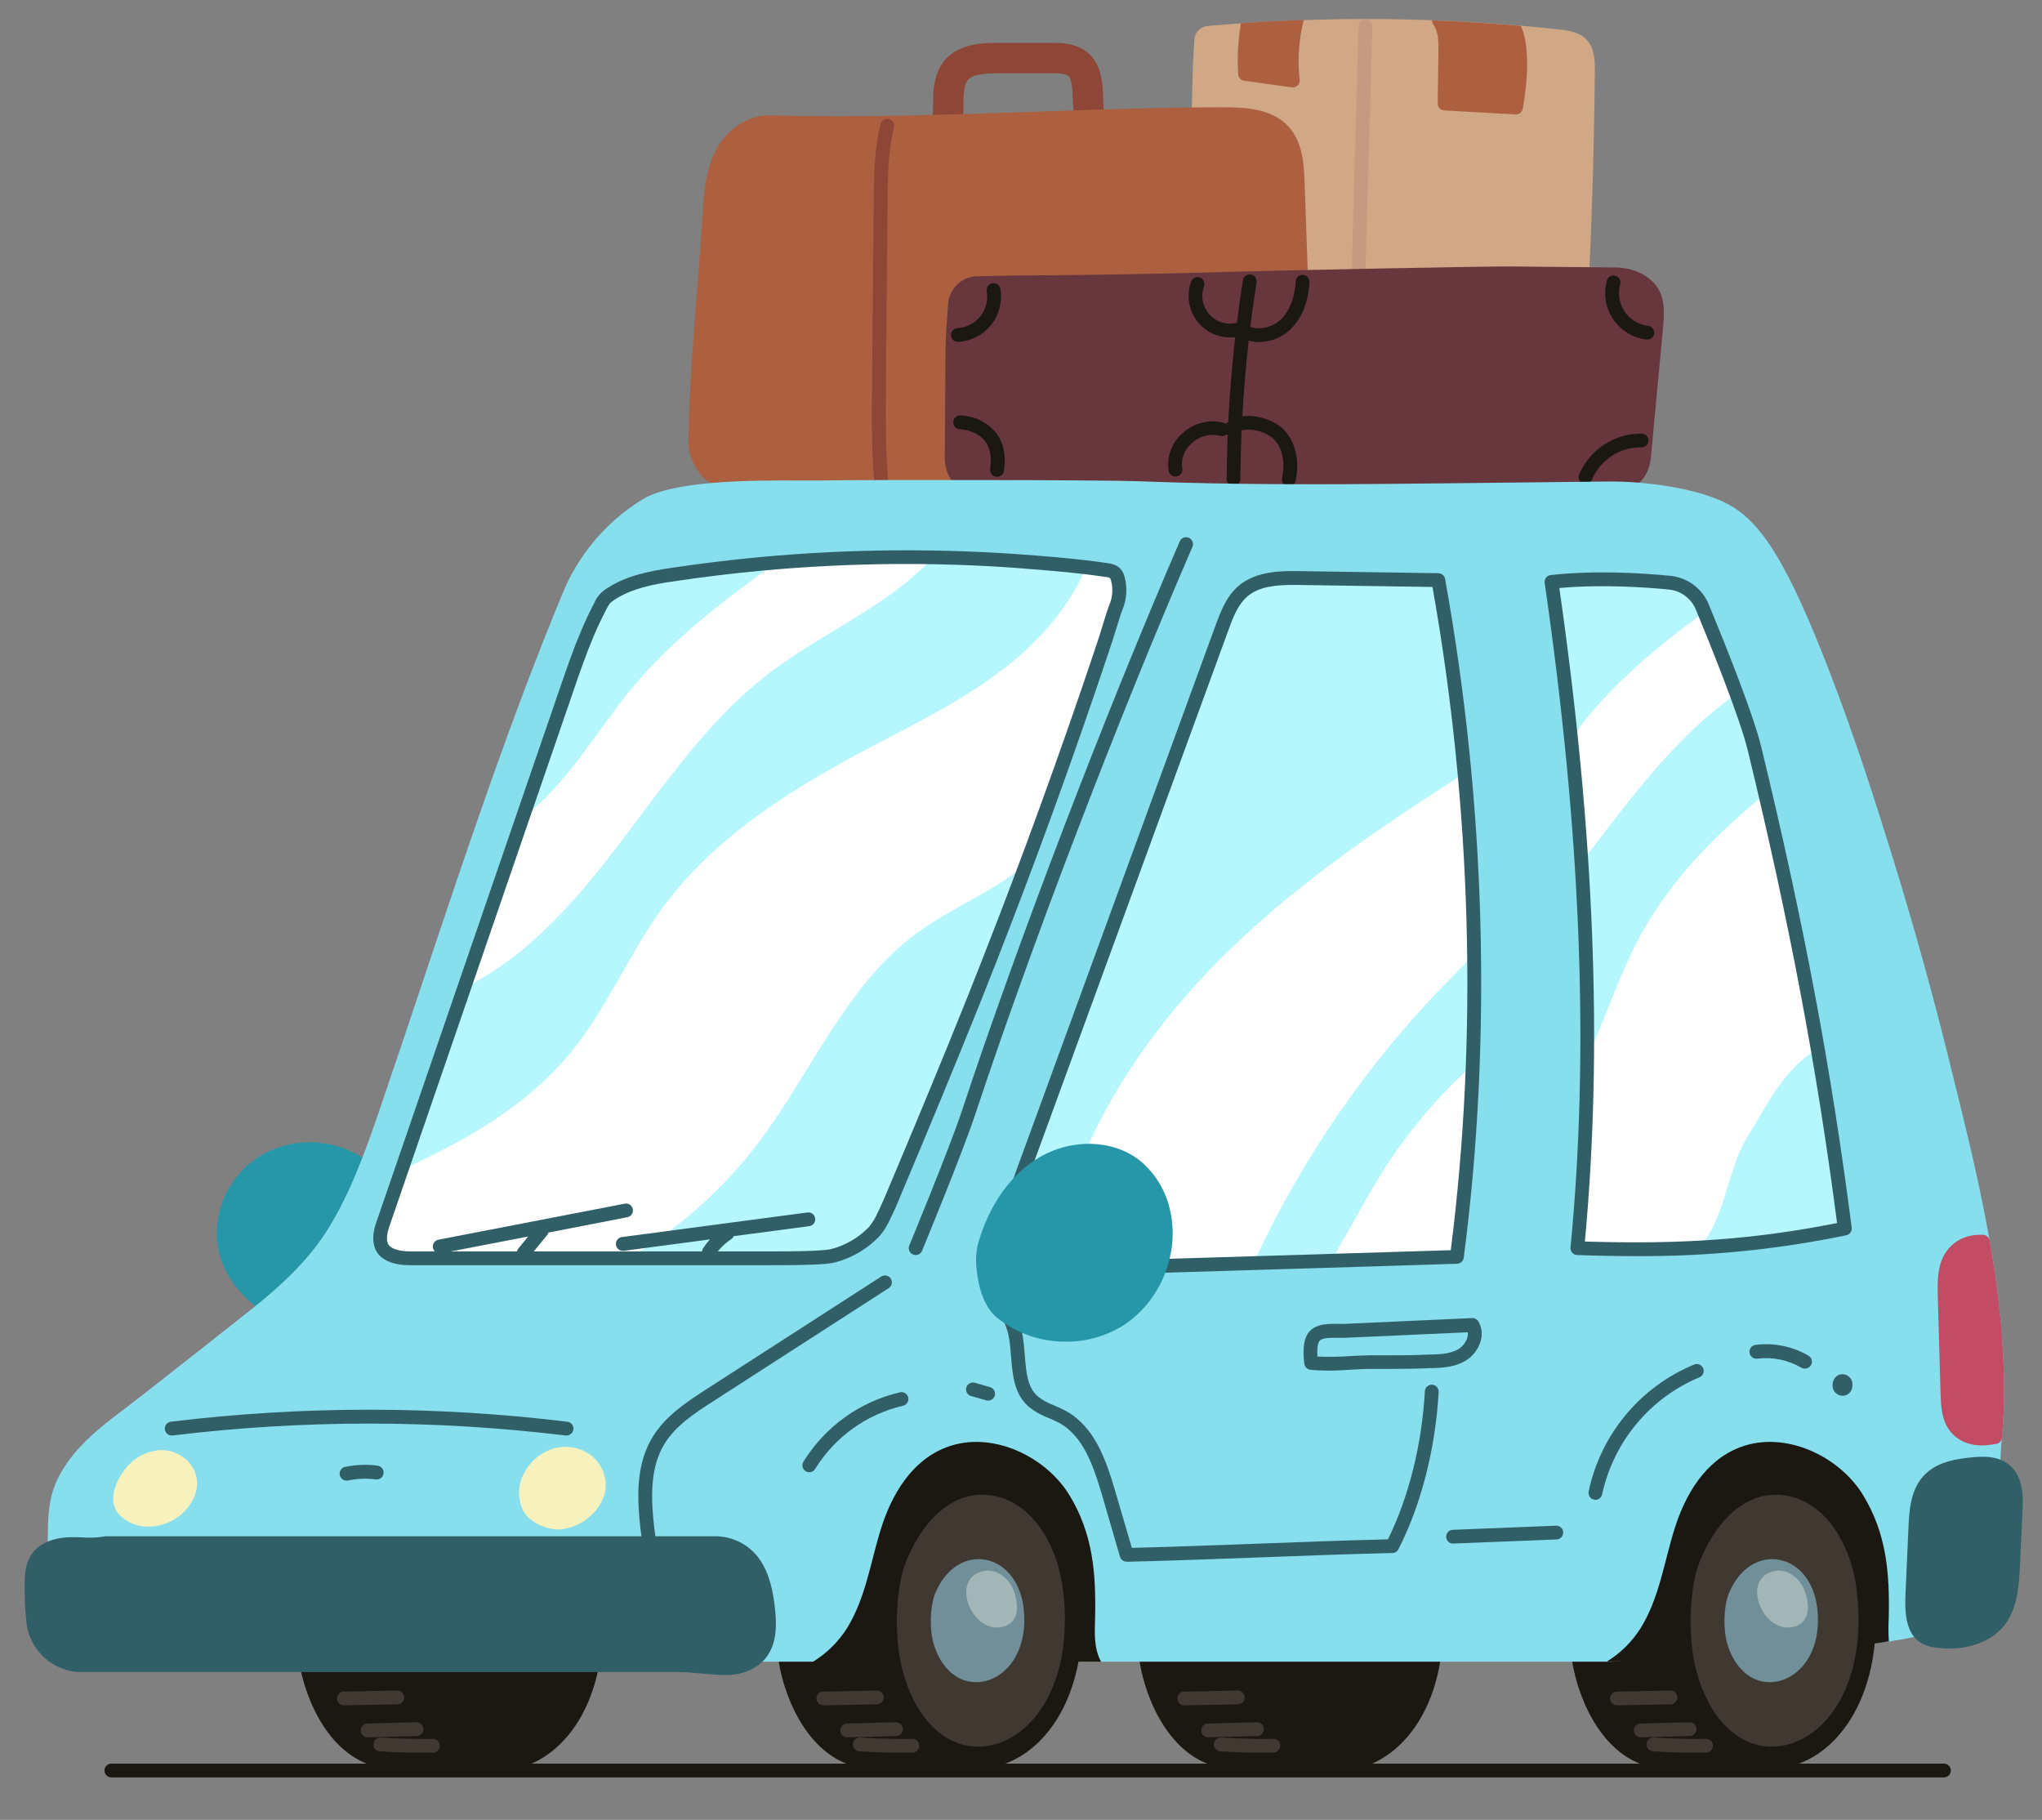 <svg viewBox="409.5 266.074 741 660.331" fill="none" xmlns="http://www.w3.org/2000/svg" xmlns:xlink="http://www.w3.org/1999/xlink" overflow="visible" width="741px" height="660.331px"><rect x="409.5" y="266.074" width="741" height="660.331" fill="#808080" stroke="none"/><g id="Master/Stickers/Hatchback Packed"><g id="Hatchback Packed"><path id="Path" d="M938.141 722.111C948.651 641.461 945.821 556.601 931.391 476.561L881.281 475.811C874.021 475.701 866.051 475.811 860.531 480.561C856.621 483.911 854.701 488.961 852.931 493.801L773.631 710.731C771.471 716.641 778.801 723.441 784.711 725.561C790.621 727.681 797.081 726.501 803.371 726.301C847.391 724.841 894.111 723.571 938.141 722.111Z" fill="#B5F7FD"/><path id="Path_2" d="M849.001 617.43C819.871 647.61 796.931 685.48 790.761 726.74C794.901 727 799.171 726.43 803.361 726.3C823.301 725.63 843.801 725.01 864.361 724.39C881.926 686.294 905.947 651.522 935.361 621.61C938.361 618.54 941.491 615.48 944.361 612.28C944.081 590.37 942.921 568.45 940.901 546.69C908.161 567.58 875.941 589.54 849.001 617.43Z" fill="white"/><path id="Path_3" d="M927.821 668.87C919.582 678.389 912.316 688.707 906.131 699.67C903.511 704.32 897.421 715.09 892.641 723.54C907.971 723.08 923.211 722.6 938.141 722.11C941.141 699.31 943.011 676.17 943.891 652.9C942.848 653.632 941.847 654.42 940.891 655.26C936.309 659.576 931.947 664.118 927.821 668.87Z" fill="white"/><path id="Path_4" d="M842.91 280.51C843.024 277.888 845.056 275.753 847.67 275.51C889.941 271.77 932.475 272.162 974.67 276.68C978.5 277.09 982.67 277.68 985.3 280.52C988.13 283.52 988.3 288.13 988.23 292.27C987.93 325.57 986.77 358.85 984.75 392.11C984.54 395.53 984.19 399.27 981.75 401.7C979.31 404.13 975.75 404.52 972.33 404.79C964.497 405.397 956.66 405.904 948.82 406.31C931.96 407.17 915.08 407.534 898.18 407.4C889.727 407.327 881.283 407.137 872.85 406.83L866.52 406.57C864.97 406.5 863.31 406.1 861.78 406.13C860.25 406.16 858.45 407.38 856.95 407.95C855.141 408.663 853.244 409.127 851.31 409.33C847.5 409.68 843.31 408.4 841.17 405.2C839.36 402.47 839.39 398.95 839.48 395.67L839.96 378.13L841.36 327.29L842.06 301.87L842.41 289.15C842.53 286.28 842.78 283.38 842.91 280.51Z" fill="#D0A885"/><path id="Path_5" d="M902 384.54H901.93C900.548 384.497 899.461 383.343 899.5 381.96L902.5 275.54C902.525 274.647 903.025 273.835 903.811 273.41C904.597 272.985 905.55 273.012 906.311 273.48C907.072 273.949 907.525 274.787 907.5 275.68L904.5 382.11C904.457 383.461 903.352 384.536 902 384.54V384.54Z" fill="#C69981"/><path id="Path_6" d="M929.621 275C931.621 277.69 931.521 281.58 931.471 285.34V285.46C931.421 289.6 931.351 293.74 931.291 297.88L931.211 303.61C931.187 304.952 932.231 306.07 933.571 306.14C942.571 306.62 959.461 307.59 959.461 307.59H959.601C960.79 307.594 961.817 306.757 962.051 305.59C962.221 304.74 965.981 285.24 961.401 275.45C950.667 274.524 939.924 273.857 929.171 273.45C929.145 274.002 929.303 274.547 929.621 275V275Z" fill="#AC6040"/><path id="Path_7" d="M859.06 280.051C858.619 284.37 858.536 288.718 858.81 293.051C858.884 294.237 859.783 295.206 860.96 295.371L878.3 297.771H878.64C879.352 297.773 880.031 297.47 880.505 296.938C880.979 296.407 881.203 295.698 881.12 294.991C880.314 287.97 880.764 280.863 882.45 274.001C882.505 273.775 882.525 273.542 882.51 273.311C874.943 273.577 867.377 273.974 859.81 274.501C859.51 276.341 859.25 278.181 859.06 280.051Z" fill="#AC6040"/><path id="Path_8" d="M753.381 322.641H753.291C751.832 322.617 750.442 322.015 749.428 320.967C748.413 319.918 747.857 318.51 747.881 317.051L748.091 303.631C748.091 300.121 748.211 295.751 750.041 291.631C754.441 281.631 766.041 281.631 772.261 281.631H791.081C794.461 281.631 800.081 281.631 804.381 285.331C809.221 289.551 809.551 296.211 809.721 299.801L810.451 314.801C810.547 316.766 809.588 318.633 807.934 319.699C806.281 320.765 804.184 320.868 802.434 319.969C800.685 319.07 799.547 317.306 799.451 315.341L798.721 300.341C798.631 298.401 798.451 294.771 797.151 293.641C796.001 292.641 792.911 292.641 791.071 292.641H772.261C765.691 292.641 761.361 293.221 760.101 296.081C759.181 298.181 759.101 301.081 759.101 303.841L758.881 317.261C758.821 320.254 756.374 322.647 753.381 322.641Z" fill="#8E4637"/><path id="Path_9" d="M885.001 391.64L882.921 332.42C882.651 324.74 882.001 317.42 877.091 312C871.151 305.5 861.641 305 853.181 305C830.181 305 807.001 305.85 784.581 306.63C753.391 307.7 721.131 308.82 689.161 307.91C681.161 307.68 673.041 312.91 669.071 320.91C665.431 328.2 664.911 336.51 664.451 343.84C663.881 352.96 663.151 362.24 662.451 371.21C661.041 389.21 659.571 407.83 659.291 426.21C659.231 430.32 660.841 434.58 663.951 438.54C667.651 443.24 678.321 443.81 681.501 443.88C707.711 444.41 731.501 444.77 754.501 445.12C785.501 445.59 814.871 446.04 849.241 446.86H850.491C862.021 446.86 871.861 443.01 877.621 436.2C883.381 429.39 884.041 420.41 884.121 414.13C884.121 411.13 884.361 408.02 884.551 404.96C884.926 400.53 885.076 396.085 885.001 391.64V391.64Z" fill="#AC6040"/><path id="Path_10" d="M729.3 443.841C728.006 443.836 726.928 442.849 726.81 441.561C725.74 429.331 725.81 416.911 725.96 404.901L726.57 338.651C726.66 329.571 726.74 320.181 729.06 311.061C729.281 310.194 729.948 309.512 730.809 309.271C731.67 309.029 732.595 309.266 733.234 309.891C733.874 310.516 734.131 311.434 733.91 312.301C731.74 320.831 731.65 329.911 731.57 338.701L731 405.001C730.89 416.891 730.78 429.181 731.83 441.171C731.891 441.832 731.685 442.49 731.259 442.999C730.833 443.507 730.221 443.825 729.56 443.881L729.3 443.841Z" fill="#8E4637"/><path id="Path_11" d="M1009.71 368.8C1005.02 363.74 998.431 363.14 995.821 363.12L957.821 362.76C948.891 362.66 872.361 364.22 856.431 364.69C839.621 365.19 822.571 365.56 805.761 365.78C797.351 365.89 788.831 365.97 780.421 366.02C778.421 366.02 770.421 366.18 764.171 366.3C758.549 366.386 753.93 370.762 753.541 376.37C753.111 382.24 752.591 389.93 752.591 393.17L752.351 432.91C752.552 438.062 755.504 442.708 760.081 445.08C763.431 446.64 768.351 446.46 772.691 446.29C773.971 446.29 775.191 446.2 776.161 446.22C791.021 446.427 805.857 446.527 820.671 446.52C858.671 446.52 896.431 445.93 933.251 445.34C953.421 445.02 974.251 444.69 994.981 444.46V444.46C1002.89 444.38 1007.85 439.79 1008.59 431.9L1012.95 385.32C1013.44 380.05 1014.05 373.49 1009.71 368.8Z" fill="#68373E"/><path id="Path_12" d="M757.17 390.12C755.789 390.164 754.634 389.081 754.59 387.7C754.546 386.32 755.629 385.164 757.01 385.12C760.259 384.921 763.269 383.347 765.286 380.793C767.304 378.239 768.138 374.947 767.58 371.74C767.343 370.379 768.254 369.083 769.615 368.845C770.977 368.608 772.273 369.519 772.51 370.88C773.309 375.488 772.11 380.219 769.211 383.888C766.312 387.558 761.988 389.821 757.32 390.11L757.17 390.12Z" fill="#1B1812"/><path id="Path_13" d="M984.83 441.711C984.514 441.714 984.201 441.653 983.91 441.531C983.293 441.286 982.799 440.806 982.536 440.196C982.273 439.587 982.264 438.897 982.51 438.281C986.386 429.17 995.37 423.293 1005.27 423.391C1006.16 423.419 1006.97 423.922 1007.4 424.71C1007.82 425.498 1007.79 426.451 1007.32 427.21C1006.84 427.969 1006 428.419 1005.11 428.391C997.292 428.288 990.193 432.935 987.16 440.141C986.779 441.092 985.855 441.715 984.83 441.711V441.711Z" fill="#1B1812"/><path id="Path_14" d="M1007.15 389.26H1006.84C1001.92 388.648 997.51 385.91 994.78 381.768C992.05 377.626 991.272 372.496 992.65 367.73C993.079 366.466 994.425 365.762 995.708 366.131C996.991 366.5 997.758 367.812 997.45 369.11C996.492 372.47 997.046 376.08 998.967 378.998C1000.89 381.916 1003.99 383.852 1007.45 384.3C1008.34 384.356 1009.14 384.883 1009.54 385.685C1009.94 386.486 1009.88 387.439 1009.38 388.185C1008.89 388.93 1008.03 389.356 1007.14 389.3L1007.15 389.26Z" fill="#1B1812"/><path id="Path_15" d="M771.271 439.07H770.881C769.517 438.86 768.581 437.584 768.791 436.22C769.461 431.88 768.791 428.42 766.791 425.95C764.021 422.54 759.551 421.95 757.791 421.83C756.41 421.753 755.353 420.571 755.431 419.19C755.508 417.809 756.69 416.753 758.071 416.83C762.939 416.971 767.524 419.148 770.711 422.83C773.641 426.45 774.711 431.21 773.791 437.01C773.57 438.222 772.502 439.095 771.271 439.07V439.07Z" fill="#1B1812"/><path id="Path_16" d="M862.811 417.001C861.982 416.98 861.152 417.027 860.331 417.141C860.831 407.961 861.597 398.804 862.631 389.671C863.87 390.004 865.148 390.172 866.431 390.171C870.532 390.15 874.478 388.603 877.501 385.831C881.771 381.891 884.321 375.701 884.671 368.411C884.714 367.517 884.277 366.669 883.525 366.186C882.773 365.702 881.82 365.656 881.025 366.066C880.23 366.475 879.714 367.277 879.671 368.171C879.501 371.631 878.551 378.051 874.101 382.171C871.401 384.661 866.841 386.041 863.211 384.651C863.877 379.264 864.634 373.891 865.481 368.531C865.696 367.166 864.765 365.886 863.401 365.671C862.037 365.455 860.756 366.386 860.541 367.751C859.721 372.877 858.994 378.031 858.361 383.211H858.281C854.687 384.101 850.894 382.945 848.407 380.202C845.921 377.458 845.142 373.57 846.381 370.081C846.73 369.227 846.58 368.25 845.992 367.54C845.403 366.829 844.471 366.501 843.567 366.685C842.663 366.869 841.934 367.537 841.671 368.421C839.933 373.345 840.865 378.818 844.135 382.89C847.404 386.962 852.547 389.054 857.731 388.421C856.564 398.641 855.724 408.894 855.211 419.181C854.929 419.393 854.659 419.62 854.401 419.861C854.191 419.716 853.962 419.601 853.721 419.521C848.35 418.065 842.61 419.504 838.561 423.321C834.638 426.704 832.768 431.892 833.631 437.001C833.911 438.334 835.209 439.198 836.547 438.941C837.886 438.685 838.773 437.404 838.541 436.061C837.956 432.635 839.245 429.158 841.921 426.941C844.674 424.293 848.603 423.264 852.301 424.221C853.124 424.468 854.018 424.271 854.661 423.701L855.001 423.891C854.791 429.231 854.651 434.561 854.621 439.891C854.615 440.553 854.874 441.19 855.339 441.661C855.805 442.132 856.439 442.398 857.101 442.401V442.401C858.474 442.401 859.59 441.294 859.601 439.921C859.641 434.027 859.787 428.134 860.041 422.241C860.907 422.023 861.799 421.929 862.691 421.961C866.121 422.021 869.981 423.541 871.881 425.561C875.461 429.351 875.701 435.261 874.741 439.561C874.589 440.209 874.703 440.892 875.058 441.456C875.414 442.02 875.98 442.418 876.631 442.561C876.811 442.6 876.996 442.62 877.181 442.621C878.365 442.616 879.384 441.781 879.621 440.621C881.231 433.481 879.701 426.621 875.521 422.131C872.721 419.171 867.601 417.091 862.811 417.001Z" fill="#1B1812"/><path id="Path_17" d="M765.65 800.481C764.46 800.481 736.4 800.111 727.65 800.381C720.94 800.581 704.26 803.941 694.26 830.611C690.26 842.391 689.83 861.161 693.18 874.271C697.37 890.661 708.3 907.861 726.5 907.861C726.94 907.861 727.37 907.861 727.81 907.861C746.56 907.031 765.37 907.861 765.56 907.861C766.24 907.891 766.903 907.642 767.396 907.172C767.888 906.702 768.168 906.052 768.17 905.371V803.001C768.178 802.33 767.915 801.684 767.441 801.21C766.966 800.736 766.321 800.473 765.65 800.481Z" fill="#1B1812"/><path id="Path_18" d="M736.771 902.081C729.951 902.081 721.771 901.551 721.331 901.531C719.95 901.44 718.905 900.247 718.996 898.866C719.087 897.485 720.28 896.44 721.661 896.531C721.771 896.531 733.661 897.291 740.481 897.001C741.861 896.94 743.03 898.01 743.091 899.391C743.152 900.772 742.081 901.94 740.701 902.001C739.501 902.051 738.171 902.081 736.771 902.081Z" fill="#3F3931"/><path id="Path_19" d="M716.921 896.45C715.54 896.467 714.407 895.361 714.391 893.98C714.374 892.599 715.48 891.467 716.861 891.45L734.561 890.99C735.942 890.954 737.09 892.044 737.126 893.425C737.162 894.806 736.072 895.954 734.691 895.99L716.991 896.45H716.921Z" fill="#3F3931"/><path id="Path_20" d="M708.261 884.85C706.88 884.85 705.761 883.731 705.761 882.35C705.761 880.97 706.88 879.85 708.261 879.85L727.641 879.48C729.013 879.474 730.142 880.559 730.191 881.93C730.213 883.309 729.119 884.448 727.741 884.48L708.361 884.85H708.261Z" fill="#3F3931"/><path id="Path_21" d="M1053.65 800.481C1052.46 800.481 1024.4 800.111 1015.6 800.381C1008.89 800.581 992.21 803.941 982.21 830.611C978.21 842.391 977.78 861.161 981.13 874.271C985.32 890.661 996.25 907.861 1014.45 907.861C1014.89 907.861 1015.32 907.861 1015.76 907.861C1034.51 907.031 1053.32 907.861 1053.51 907.861C1054.19 907.891 1054.85 907.642 1055.35 907.172C1055.84 906.702 1056.12 906.052 1056.12 905.371V803.001C1056.13 802.339 1055.87 801.701 1055.41 801.228C1054.94 800.755 1054.31 800.486 1053.65 800.481Z" fill="#1B1812"/><path id="Path_22" d="M1024.77 902.081C1017.95 902.081 1009.77 901.551 1009.33 901.531C1008.44 901.472 1007.64 900.941 1007.25 900.138C1006.85 899.335 1006.92 898.382 1007.41 897.638C1007.91 896.894 1008.77 896.472 1009.66 896.531C1009.77 896.531 1021.66 897.291 1028.48 897.001C1029.86 896.94 1031.03 898.01 1031.09 899.391C1031.15 900.772 1030.08 901.94 1028.7 902.001C1027.5 902.051 1026.17 902.081 1024.77 902.081Z" fill="#3F3931"/><path id="Path_23" d="M1004.92 896.45C1003.54 896.467 1002.41 895.361 1002.39 893.98C1002.37 892.599 1003.48 891.467 1004.86 891.45L1022.56 890.99C1023.94 890.954 1025.09 892.044 1025.13 893.425C1025.16 894.806 1024.07 895.954 1022.69 895.99L1004.99 896.45H1004.92Z" fill="#3F3931"/><path id="Path_24" d="M996.261 884.851C994.88 884.851 993.761 883.731 993.761 882.351C993.761 880.97 994.88 879.851 996.261 879.851L1015.64 879.481C1017.02 879.469 1018.15 880.557 1018.19 881.931C1018.21 883.309 1017.12 884.448 1015.74 884.481L996.361 884.851H996.261Z" fill="#3F3931"/><path id="Path_25" d="M932.57 844.061C932.432 842.796 931.362 841.838 930.09 841.841H824.93C823.654 841.839 822.583 842.802 822.45 844.071C821.33 854.471 821.96 865.751 824.13 874.271C828.32 890.661 839.25 907.861 857.45 907.861C857.89 907.861 858.32 907.861 858.76 907.861C870.47 907.341 882.21 907.471 889.41 907.631C893.176 908.576 897.1 908.706 900.92 908.011C910.76 906.211 919.75 899.101 925.59 888.501C932.09 876.661 934.5 861.301 932.57 844.061Z" fill="#1B1812"/><path id="Path_26" d="M867.771 902.081C860.951 902.081 852.771 901.551 852.331 901.531C850.95 901.44 849.905 900.247 849.996 898.866C850.087 897.485 851.28 896.44 852.661 896.531C852.771 896.531 864.661 897.291 871.481 897.001C872.374 896.962 873.22 897.402 873.701 898.156C874.181 898.91 874.223 899.863 873.811 900.656C873.398 901.449 872.594 901.962 871.701 902.001C870.501 902.051 869.171 902.081 867.771 902.081Z" fill="#3F3931"/><path id="Path_27" d="M847.921 896.45C846.54 896.467 845.407 895.361 845.391 893.98C845.374 892.599 846.48 891.467 847.861 891.45L865.561 890.99C866.942 890.954 868.09 892.044 868.126 893.425C868.162 894.806 867.072 895.954 865.691 895.99L847.991 896.45H847.921Z" fill="#3F3931"/><path id="Path_28" d="M839.261 884.851C837.88 884.851 836.761 883.731 836.761 882.351C836.761 880.97 837.88 879.851 839.261 879.851L858.641 879.481C860.015 879.469 861.147 880.557 861.191 881.931C861.213 883.309 860.119 884.448 858.741 884.481L839.361 884.851H839.261Z" fill="#3F3931"/><path id="Path_29" d="M855.74 867.65H835.67C834.289 867.65 833.17 866.531 833.17 865.15C833.17 863.77 834.289 862.65 835.67 862.65H855.74C857.121 862.65 858.24 863.77 858.24 865.15C858.24 866.531 857.121 867.65 855.74 867.65Z" fill="#3F3931"/><path id="Path_30" d="M549.901 697.051C548.111 691.051 543.131 687.181 539.261 685.051C528.429 679 515.224 679.042 504.431 685.161C493.678 691.552 487.41 703.427 488.201 715.911C488.89 722.852 491.789 729.389 496.471 734.561C502.471 741.461 508.901 744.961 515.401 744.961C518.064 744.944 520.695 744.379 523.131 743.301C534.561 738.381 540.921 727.801 546.131 717.081C549.001 711.001 552.001 704.001 549.901 697.051Z" fill="#2697A8"/><path id="Shape" fill-rule="evenodd" clip-rule="evenodd" d="M1136.27 755.771C1136.46 759.111 1136.59 762.401 1136.66 765.551C1136.88 772.875 1136.64 780.206 1135.94 787.501C1135.66 790.301 1135.47 793.321 1135.35 797.011C1135.26 799.771 1135.18 802.601 1135.18 805.331L1135.17 806.25C1135.11 809.611 1135.06 813.062 1134.89 816.471C1134.78 817.811 1134.78 819.321 1134.78 820.921C1134.58 833.071 1134.27 851.411 1116.64 856.921C1109.53 859.001 1102.28 860.595 1094.95 861.691C1092.43 862.1 1085.69 860.881 1078.94 859.659C1072.35 858.465 1065.74 857.269 1063.05 857.591C1044.16 859.831 1028.18 863.032 1015.98 865.476C1005.85 867.504 998.334 869.011 993.92 869.011H809.05L768.05 859.881L704.63 869.011H479.09C443.76 869.011 438.96 866.881 433.76 857.771C428.84 849.131 426.78 831.471 426.84 826.211V824.211L426.84 824.198C426.89 817.252 426.942 810.026 430.27 803.031C435.663 791.625 445.943 783.863 455.115 776.939L455.51 776.641C461.42 772.201 497.81 743.501 502.42 739.781C512.21 731.901 519.31 724.821 524.78 717.491C526.3 715.461 527.71 713.371 528.98 711.291C536.75 698.511 541.93 684.241 546.98 669.511C552.32 653.918 557.64 638.02 562.783 622.65L562.87 622.391L563.603 620.201C578.894 574.492 594.689 527.277 613.39 482.001C619.115 467.655 629.299 455.529 642.44 447.411C653.66 440.301 682.55 440.361 699.81 440.411H707.33C721.54 440.141 809.54 440.181 822.54 440.681C844.63 441.541 868.66 441.881 898.16 441.751C915.464 441.672 951.321 441.261 973.235 441.01L974.05 441.001L993.27 440.781C1007.3 440.711 1026.35 443.321 1037.13 449.321C1049.25 456.091 1058.73 471.881 1073.35 509.641C1082.58 533.511 1090.37 557.911 1096.76 578.641C1103.9 601.791 1110.47 625.351 1116.31 648.791L1117.07 651.871C1117.53 653.741 1117.99 655.619 1118.46 657.503C1121.63 670.356 1124.89 683.529 1127.67 696.611C1130.21 708.531 1132.14 719.231 1133.59 729.331C1134.92 738.641 1135.8 747.291 1136.27 755.771ZM870.684 724.208C893.4 723.525 916.115 722.842 938.14 722.111C948.65 641.461 945.82 556.601 931.39 476.561L881.28 475.811C874.02 475.701 866.05 475.831 860.53 480.561C856.62 483.911 854.7 488.961 852.93 493.801L773.63 710.731C771.47 716.641 778.79 723.431 784.71 725.561C789.27 727.202 794.145 726.872 799.019 726.543C800.472 726.445 801.925 726.347 803.37 726.301C825.355 725.572 848.02 724.89 870.684 724.208Z" fill="#87DEED"/><path id="Path_31" d="M981.88 719C989.61 639.22 984 556.57 972.48 477.25C988.38 475.49 1005.37 476.57 1015.3 477.53C1020.59 478.051 1025.15 481.442 1027.18 486.35C1032.62 499.47 1043.18 525.67 1046.18 537.84C1059.93 594.51 1070.94 649.54 1078.92 711.84C1046.81 718.35 1019.18 720.28 981.88 719Z" fill="#B5F7FD"/><path id="Path_32" d="M1050.05 554.16C1032.05 568.83 1015.65 585.45 1004.66 605.76C997.03 619.86 992.2 635.35 985.41 649.84C985.21 673.02 984.09 696.11 981.88 718.96C998.01 719.53 1012.34 719.49 1026 718.74C1035.4 708.93 1036.2 690.74 1043.29 679.13C1050.86 666.77 1056.29 654.61 1069.03 646.52C1063.54 615 1057.2 584.7 1050.05 554.16Z" fill="white"/><path id="Path_33" d="M1036.14 520.33C1037.28 519.46 1038.45 518.62 1039.62 517.8C1035.76 507.34 1031.18 495.99 1027.96 488.19C1013.29 498.95 999.151 510.42 987.391 524.19C984.691 527.35 982.111 530.65 979.561 534C981.101 548.94 982.364 563.94 983.351 579C985.991 575.6 988.611 572.17 991.231 568.76C1004.68 551.25 1018.51 533.65 1036.14 520.33Z" fill="white"/><path id="Path_34" d="M549.36 720.21C552.22 722.65 557.08 722.65 558.79 722.65H688.28C699.38 722.65 708.88 722.51 711.96 721.65C717.572 720.169 722.67 717.177 726.7 713C728.5 711.1 729.76 708.2 730.92 705.85C732.32 703 733.48 700.04 734.71 697.11C744.32 674.27 753.87 651.4 763.06 628.39C777.667 591.81 791.333 554.88 804.06 517.6C806.3 511.053 808.51 504.497 810.69 497.93C811.36 495.93 813.57 488.37 814.33 486.57C815.792 483.173 816.033 479.374 815.01 475.82C814.16 472.99 812.07 473.08 809.49 472.7C801.3 471.49 792.98 470.8 784.73 470.13C768.17 468.797 751.573 468.18 734.94 468.28C718.307 468.38 701.727 469.187 685.2 470.7C674.453 471.707 663.737 473.017 653.05 474.63C645.52 475.77 637.57 477.33 631.11 481.63C629.369 482.636 628.02 484.201 627.28 486.07C625.6 489.303 624.047 492.597 622.62 495.95C619.77 502.68 617.4 509.59 615.02 516.49L548.28 710.68C547.39 713.24 546.49 717.78 549.36 720.21Z" fill="#B5F7FD"/><path id="Path_35" d="M1094.88 853.22C1095.26 837.09 1094.15 822.64 1085.57 808.56C1076.99 794.48 1057.33 785 1040.98 791.19C1028.12 796.05 1020.98 808.62 1017.16 820.79C1013.34 832.96 1011.64 845.91 1004.79 856.94C1001.7 861.809 997.539 865.912 992.63 868.94H993.93C1005.2 868.94 1058.36 867.54 1094.93 861.62C1094.74 858.824 1094.72 856.019 1094.88 853.22V853.22Z" fill="#1B1812"/><path id="Path_36" d="M809.06 869.001C808.577 868.15 808.182 867.252 807.88 866.321C806.51 862.131 806.77 857.641 806.88 853.241C807.26 837.111 806.15 822.661 797.57 808.581C788.99 794.501 769.33 785.001 753 791.191C740.14 796.051 733 808.621 729.18 820.791C725.36 832.961 723.66 845.911 716.81 856.941C713.717 861.81 709.56 865.913 704.65 868.941L809.06 869.001Z" fill="#1B1812"/><path id="Path_37" d="M627.57 844.061C627.432 842.796 626.362 841.838 625.09 841.841H519.93C518.654 841.839 517.583 842.802 517.45 844.071C516.33 854.471 516.96 865.751 519.13 874.271C523.32 890.661 534.25 907.861 552.45 907.861C552.89 907.861 553.32 907.861 553.76 907.861C565.47 907.341 577.21 907.471 584.41 907.631C588.176 908.576 592.1 908.706 595.92 908.011C605.76 906.211 614.75 899.101 620.59 888.501C627.09 876.661 629.5 861.301 627.57 844.061Z" fill="#1B1812"/><path id="Path_38" d="M562.771 902.081C555.951 902.081 547.771 901.551 547.331 901.531C546.438 901.472 545.644 900.941 545.248 900.138C544.853 899.335 544.915 898.382 545.413 897.638C545.911 896.894 546.768 896.472 547.661 896.531C547.771 896.531 559.661 897.291 566.481 897.001C567.861 896.94 569.03 898.01 569.091 899.391C569.151 900.772 568.081 901.94 566.701 902.001C565.501 902.051 564.171 902.081 562.771 902.081Z" fill="#3F3931"/><path id="Path_39" d="M542.92 896.45C541.539 896.467 540.406 895.361 540.39 893.98C540.373 892.599 541.479 891.467 542.86 891.45L560.56 890.99C561.941 890.954 563.089 892.044 563.125 893.425C563.161 894.806 562.071 895.954 560.69 895.99L542.99 896.45H542.92Z" fill="#3F3931"/><path id="Path_40" d="M534.261 884.851C532.88 884.851 531.761 883.731 531.761 882.351C531.761 880.97 532.88 879.851 534.261 879.851L553.641 879.481C555.015 879.469 556.147 880.557 556.191 881.931C556.213 883.309 555.119 884.448 553.741 884.481L534.361 884.851H534.261Z" fill="#3F3931"/><path id="Path_41" d="M550.74 867.65H530.67C529.289 867.65 528.17 866.531 528.17 865.15C528.17 863.77 529.289 862.65 530.67 862.65H550.74C552.121 862.65 553.24 863.77 553.24 865.15C553.24 866.531 552.121 867.65 550.74 867.65Z" fill="#3F3931"/><path id="Path_42" d="M741.77 721.461C740.934 721.461 740.153 721.044 739.689 720.349C739.225 719.654 739.139 718.773 739.46 718.001C739.6 717.661 753.97 683.001 758.73 668.611C778.94 607.611 810.64 524.791 837.61 462.511C838.163 461.243 839.638 460.664 840.905 461.216C842.173 461.768 842.753 463.243 842.2 464.511C815.28 526.681 783.65 609.341 763.47 670.201C758.65 684.741 744.67 718.511 744.08 719.941C743.686 720.866 742.776 721.465 741.77 721.461Z" fill="#305F67"/><path id="Path_43" d="M645.071 828.26C643.824 828.257 642.77 827.336 642.601 826.1C640.691 812.03 639.541 798.47 646.421 787.32C651.121 779.69 658.801 774.74 665.581 770.32L729.341 729.23C730.498 728.524 732.008 728.87 732.743 730.009C733.479 731.149 733.171 732.667 732.051 733.43L668.291 774.53C661.951 778.61 654.781 783.23 650.671 789.89C644.671 799.64 645.771 812.24 647.551 825.38C647.734 826.747 646.777 828.004 645.411 828.19C645.3 828.224 645.186 828.248 645.071 828.26V828.26Z" fill="#305F67"/><path id="Path_44" d="M703.17 800.27C702.715 800.269 702.268 800.141 701.88 799.9C701.313 799.558 700.905 799.004 700.747 798.36C700.59 797.716 700.695 797.036 701.04 796.47C708.898 783.723 721.524 774.647 736.11 771.26C736.982 771.066 737.892 771.351 738.496 772.008C739.101 772.666 739.308 773.596 739.041 774.448C738.774 775.301 738.072 775.946 737.2 776.14C723.937 779.217 712.455 787.47 705.31 799.06C704.86 799.812 704.047 800.272 703.17 800.27V800.27Z" fill="#305F67"/><path id="Path_45" d="M768.05 774.281C767.82 774.282 767.59 774.248 767.37 774.181L762.02 772.651C761.115 772.448 760.396 771.761 760.154 770.865C759.911 769.97 760.184 769.014 760.862 768.382C761.541 767.749 762.514 767.545 763.39 767.851L768.74 769.371C769.951 769.704 770.726 770.885 770.551 772.129C770.377 773.372 769.306 774.293 768.05 774.281V774.281Z" fill="#305F67"/><path id="Path_46" d="M818.32 832.71C817.209 832.71 816.231 831.977 815.92 830.91L809.42 808.59C806.33 797.96 802.58 787.19 793.92 782.39C792.75 781.75 791.48 781.21 790.14 780.63C787.417 779.641 784.881 778.197 782.64 776.36C777.45 771.66 776.92 764.89 776.4 758.36C776.05 753.92 775.72 749.72 774.04 746.22C773.654 745.414 773.728 744.464 774.232 743.727C774.737 742.99 775.597 742.578 776.487 742.647C777.378 742.716 778.164 743.254 778.55 744.06C780.64 748.4 781.02 753.26 781.39 757.97C781.85 763.8 782.28 769.3 786 772.67C787.837 774.122 789.897 775.267 792.1 776.06C793.548 776.652 794.963 777.32 796.34 778.06C806.66 783.77 810.83 795.6 814.22 807.23L820.22 827.71C835.5 827.34 851.22 826.71 866.42 826.17C881.8 825.59 897.69 824.99 913.15 824.62C920.72 809.3 925.47 790.28 926.56 770.86C926.61 769.967 927.133 769.168 927.931 768.765C928.73 768.362 929.683 768.415 930.431 768.905C931.18 769.395 931.61 770.247 931.56 771.14C930.4 791.81 925.21 812.08 916.95 828.22C916.533 829.039 915.699 829.562 914.78 829.58C898.88 829.95 882.48 830.58 866.62 831.17C850.76 831.76 834.35 832.38 818.43 832.75L818.32 832.71Z" fill="#305F67"/><path id="Path_47" d="M936.83 826.16C935.449 826.188 934.307 825.091 934.28 823.71C934.252 822.33 935.349 821.188 936.73 821.16L974.15 819.66C975.531 819.605 976.695 820.68 976.75 822.06C976.805 823.441 975.731 824.605 974.35 824.66L936.93 826.15L936.83 826.16Z" fill="#305F67"/><path id="Path_48" d="M988.51 810.281C988.338 810.281 988.167 810.26 988 810.221C987.332 810.098 986.742 809.71 986.365 809.144C985.988 808.579 985.856 807.885 986 807.221C990.365 786.518 1004.67 769.304 1024.22 761.221C1025.05 760.849 1026.03 760.961 1026.75 761.514C1027.48 762.067 1027.85 762.972 1027.71 763.876C1027.58 764.779 1026.96 765.536 1026.1 765.851C1008.18 773.403 995.053 789.195 990.9 808.191C990.705 809.369 989.704 810.244 988.51 810.281Z" fill="#305F67"/><path id="Path_49" d="M1064.45 762.68C1064 762.68 1063.57 762.563 1063.18 762.34C1058.35 759.517 1052.73 758.365 1047.18 759.06C1045.8 759.237 1044.54 758.261 1044.36 756.88C1044.18 755.5 1045.16 754.237 1046.54 754.06C1053.21 753.212 1059.97 754.59 1065.77 757.98C1066.75 758.55 1067.22 759.706 1066.92 760.798C1066.63 761.89 1065.63 762.645 1064.5 762.64L1064.45 762.68Z" fill="#305F67"/><path id="Path_50" d="M1078.11 772.53C1077.1 772.511 1076.15 772.081 1075.47 771.341C1074.79 770.601 1074.44 769.615 1074.5 768.61C1074.49 767.755 1074.75 766.917 1075.23 766.21C1075.88 765.258 1076.96 764.689 1078.11 764.69C1079.12 764.71 1080.07 765.14 1080.76 765.879C1081.44 766.619 1081.79 767.605 1081.73 768.61C1081.74 769.466 1081.48 770.303 1081 771.01C1080.35 771.968 1079.27 772.539 1078.11 772.53Z" fill="#305F67"/><path id="Shape_2" fill-rule="evenodd" clip-rule="evenodd" d="M885.02 763.091C887.133 763.31 889.256 763.413 891.38 763.401C894.22 763.401 897.09 763.251 899.89 763.051C900.397 763.025 900.892 762.998 901.38 762.971C903.16 762.873 904.843 762.781 906.68 762.781H913.68L913.722 762.78C918.329 762.761 923.074 762.74 927.76 762.521L927.795 762.52C931.919 762.45 937.042 762.363 941.33 759.801C944.07 758.142 946.059 755.486 946.88 752.391C947.504 750.083 947.183 747.622 945.99 745.551C945.513 744.765 944.649 744.298 943.73 744.331L897.33 746.441H895.19C891.79 746.361 887.12 746.301 884.57 749.301C882.69 751.531 882.11 755.331 882.82 760.911C882.961 762.059 883.871 762.96 885.02 763.091ZM899.64 758.111C895.627 758.395 891.6 758.455 887.58 758.291C887.31 754.321 888 752.941 888.37 752.561C889.302 751.464 892.23 751.478 894.444 751.489C894.653 751.49 894.856 751.491 895.05 751.491H897.54L942.13 749.491C942.201 750.08 942.16 750.677 942.01 751.251C941.504 753.051 940.341 754.596 938.75 755.581C935.645 757.451 931.392 757.52 927.685 757.58L927.63 757.581H927.55C922.94 757.841 918.22 757.841 913.64 757.841C912.877 757.841 912.105 757.837 911.33 757.834C909.768 757.827 908.191 757.821 906.64 757.841C904.65 757.866 902.616 757.966 900.626 758.063C900.296 758.079 899.967 758.095 899.64 758.111Z" fill="#305F67"/><path id="Shape_3" fill-rule="evenodd" clip-rule="evenodd" d="M783.871 727.921C786.827 728.912 789.933 729.382 793.051 729.311C795.111 729.311 797.152 729.173 799.212 729.035L799.271 729.031C799.657 729.006 800.046 728.976 800.438 728.946C801.457 728.869 802.487 728.791 803.491 728.791C825.501 728.071 848.561 727.371 870.871 726.701L873.623 726.618C895.074 725.974 917.164 725.311 938.261 724.611C939.486 724.567 940.5 723.646 940.661 722.431C950.991 643.181 948.651 558.011 933.891 476.121C933.684 474.942 932.668 474.076 931.471 474.061L881.361 473.311L881.314 473.31C874.984 473.22 865.455 473.084 858.941 478.661C854.442 482.511 852.331 488.272 850.633 492.906L850.621 492.941L771.321 709.881C770.46 712.396 770.658 715.154 771.871 717.521C774.181 722.541 779.721 726.431 783.871 727.921ZM862.151 482.481C866.361 478.881 872.411 478.311 878.921 478.311L881.261 478.331L929.321 479.051C943.531 559.091 945.821 642.211 935.951 719.701C915.336 720.357 893.846 721.004 872.964 721.632L870.701 721.701C848.391 722.371 825.301 723.071 803.301 723.801C802.023 723.844 800.739 723.925 799.479 724.005C799.289 724.017 799.099 724.029 798.911 724.041C794.151 724.371 789.651 724.671 785.581 723.211C781.781 721.851 777.831 718.491 776.381 715.401C775.741 714.235 775.604 712.859 776.001 711.591L855.281 494.681C856.851 490.371 858.641 485.481 862.151 482.481Z" fill="#305F67"/><path id="Shape_4" fill-rule="evenodd" clip-rule="evenodd" d="M981.811 721.46C989.241 721.72 996.271 721.85 1003 721.85C1028.68 722.033 1054.3 719.499 1079.44 714.29C1080.73 714.038 1081.61 712.826 1081.44 711.52C1074.09 654.15 1063.98 600.39 1048.65 537.21C1045.7 525.04 1035.42 499.5 1029.56 485.35C1027.17 479.573 1021.78 475.59 1015.56 475C1004.42 473.92 987.871 472.99 972.221 474.73C971.549 474.803 970.935 475.146 970.521 475.68C970.111 476.219 969.931 476.899 970.021 477.57C983.241 568.6 986.311 647.48 979.411 718.72C979.34 719.405 979.561 720.088 980.021 720.6C980.474 721.121 981.121 721.432 981.811 721.46ZM1076.13 709.85C1046.22 715.76 1020.13 717.67 984.641 716.55H984.621C991.171 646.29 988.131 568.66 975.351 479.44C990.621 478.04 1006.63 479.16 1015.07 479.98C1019.44 480.405 1023.22 483.21 1024.89 487.27C1029.57 498.55 1040.74 526.11 1043.74 538.39C1058.82 600.53 1068.83 653.53 1076.13 709.85Z" fill="#305F67"/><path id="Path_51" d="M801.571 842.42C799.001 819.42 786.131 802.63 769.571 800.57C754.081 798.64 739.701 810.12 732.021 830.57C728.021 842.35 727.601 861.12 730.951 874.23C737.341 899.23 752.101 907.79 764.541 907.79C766.15 907.79 767.757 907.646 769.341 907.36C788.551 903.88 805.831 880.43 801.571 842.42Z" fill="#1B1812"/><path id="Path_52" d="M795.39 844.231C793.26 824.591 782.53 810.231 768.69 808.601C753.37 806.751 742.69 820.601 737.69 834.211C734.44 844.211 734.06 860.081 736.8 871.211C741.22 889.051 751.8 899.831 764.41 899.831C765.751 899.827 767.09 899.707 768.41 899.471C784.49 896.591 798.91 876.711 795.39 844.231Z" fill="#3F3931"/><path id="Path_53" d="M780.921 849.39C779.751 839.8 774.041 832.94 766.381 831.91C760.661 831.15 753.031 834.02 748.751 844.47C746.981 849.3 746.751 856.98 748.261 862.34C750.261 869.7 755.761 876.45 763.631 876.45C764.598 876.445 765.562 876.348 766.511 876.16C775.091 874.45 782.791 864.71 780.921 849.39Z" fill="#718F99"/><path id="Path_54" d="M777.43 843.471C776.443 840.529 774.323 838.103 771.54 836.731V836.731C767.85 835.071 763.37 836.231 761.34 839.361C759.84 841.671 759.71 844.821 760.97 848.221C762.59 852.561 766.35 856.601 771.24 856.601C772.113 856.596 772.981 856.472 773.82 856.231C775.514 855.794 776.936 854.645 777.72 853.081C779.43 849.731 778.09 845.241 777.43 843.471Z" fill="#A3B6B7"/><path id="Path_55" d="M1089.57 842.42C1087 819.42 1074.13 802.63 1057.57 800.57C1042.08 798.64 1027.7 810.12 1020.02 830.57C1016.02 842.35 1015.6 861.12 1018.95 874.23C1025.34 899.23 1040.1 907.79 1052.54 907.79C1054.15 907.79 1055.76 907.646 1057.34 907.36C1076.55 903.88 1093.83 880.43 1089.57 842.42Z" fill="#1B1812"/><path id="Path_56" d="M1083.39 844.231C1081.26 824.591 1070.53 810.231 1056.69 808.601C1041.37 806.751 1030.69 820.601 1025.69 834.211C1022.44 844.211 1022.06 860.081 1024.8 871.211C1029.22 889.051 1039.8 899.831 1052.41 899.831C1053.75 899.827 1055.09 899.707 1056.41 899.471C1072.49 896.591 1086.91 876.711 1083.39 844.231Z" fill="#3F3931"/><path id="Path_57" d="M1068.92 849.39C1067.75 839.8 1062.04 832.94 1054.38 831.91C1048.66 831.15 1041.03 834.02 1036.75 844.47C1034.98 849.3 1034.75 856.98 1036.26 862.34C1038.26 869.7 1043.76 876.45 1051.63 876.45C1052.6 876.445 1053.56 876.348 1054.51 876.16C1063.09 874.45 1070.79 864.71 1068.92 849.39Z" fill="#718F99"/><path id="Path_58" d="M1064.43 843.471C1063.44 840.529 1061.32 838.103 1058.54 836.731V836.731C1054.85 835.071 1050.37 836.231 1048.34 839.361C1046.84 841.671 1046.71 844.821 1047.97 848.221C1049.59 852.561 1053.35 856.601 1058.24 856.601C1059.11 856.596 1059.98 856.472 1060.82 856.231C1062.51 855.794 1063.94 854.645 1064.72 853.081C1066.43 849.731 1065.09 845.241 1064.43 843.471Z" fill="#A3B6B7"/><path id="Path_59" d="M614.941 786.93H614.641C567.311 781.18 519.46 781.18 472.131 786.93C470.75 787.096 469.496 786.111 469.331 784.73C469.165 783.349 470.15 782.096 471.531 781.93C519.258 776.13 567.513 776.13 615.241 781.93C616.621 782.013 617.674 783.199 617.591 784.58C617.508 785.961 616.321 787.013 614.941 786.93V786.93Z" fill="#305F67"/><path id="Path_60" d="M468.74 792.24C464.25 792.153 459.918 793.897 456.74 797.07C453.74 799.94 450.57 805.15 450.57 809.81C450.524 812.151 451.455 814.405 453.14 816.03C455.898 818.653 459.575 820.09 463.38 820.03C467.496 819.99 471.481 818.583 474.71 816.03C478.34 813.13 481.85 808.03 480.84 802.28C479.88 796.85 474.67 792.52 468.74 792.24Z" fill="#F6F1BD"/><path id="Path_61" d="M623.65 793.881C619.572 791.012 614.368 790.269 609.65 791.881C605.088 793.503 601.371 796.895 599.34 801.291C598.169 803.675 597.671 806.334 597.9 808.981C598.29 812.721 599.5 815.351 601.61 817.041C604.486 819.492 608.104 820.901 611.88 821.041H612.46C616.614 820.753 620.546 819.06 623.61 816.241C626.392 813.931 628.332 810.767 629.13 807.241C629.975 802.11 627.854 796.941 623.65 793.881V793.881Z" fill="#F6F1BD"/><path id="Path_62" d="M535.511 803.281C534.13 803.419 532.899 802.412 532.761 801.031C532.623 799.65 533.63 798.419 535.011 798.281C538.802 797.509 542.695 797.374 546.531 797.881C547.424 797.999 548.186 798.584 548.531 799.417C548.875 800.249 548.749 801.202 548.201 801.917C547.652 802.631 546.764 802.999 545.871 802.881C542.588 802.443 539.255 802.558 536.011 803.221C535.846 803.255 535.679 803.275 535.511 803.281V803.281Z" fill="#305F67"/><path id="Path_63" d="M1114.91 911H449.91C448.529 911 447.41 909.881 447.41 908.5C447.41 907.119 448.529 906 449.91 906H1114.91C1116.29 906 1117.41 907.119 1117.41 908.5C1117.41 909.881 1116.29 911 1114.91 911V911Z" fill="#1B1812"/><path id="Path_64" d="M834.14 705.42C832.67 698.397 828.901 692.063 823.43 687.42C813.71 679.52 798.54 678.98 786.55 686.09C776.55 692.01 768.81 702.73 764.72 716.25C763.15 721.45 763.66 725.76 764.38 730.08C765.1 734.4 766.92 740.6 771.31 744.22V744.22C778.396 749.903 787.227 752.966 796.31 752.89C803.471 752.935 810.504 750.997 816.63 747.29C830.36 738.79 837.73 721.18 834.14 705.42Z" fill="#2697A8"/><path id="Path_65" d="M1133.47 787.23C1134.14 780.041 1134.37 772.818 1134.16 765.6C1134.09 762.37 1133.95 759.14 1133.77 755.91C1133.28 747.13 1132.36 738.38 1131.11 729.68C1130.49 725.31 1129.77 720.96 1129.01 716.61C1127.92 716.565 1126.84 716.625 1125.76 716.79C1121.99 717.333 1118.71 719.66 1116.96 723.04C1114.96 726.93 1115.04 731.93 1115.17 736.61L1116.17 771.7C1116.27 775.21 1116.42 778.9 1117.88 781.91C1120.34 786.91 1125.65 788.39 1130.27 787.91C1131.27 787.81 1132.37 787.64 1133.42 787.45L1133.47 787.23Z" fill="#C14C63"/><path id="Shape_5" fill-rule="evenodd" clip-rule="evenodd" d="M1115.69 783.01C1118 787.8 1122.79 790.54 1128.69 790.54C1129.29 790.54 1129.92 790.514 1130.59 790.46C1131.85 790.34 1133.06 790.13 1133.97 789.96C1135.05 789.751 1135.87 788.85 1135.97 787.75V787.48C1136.66 780.192 1136.9 772.868 1136.68 765.55C1136.61 762.41 1136.48 759.12 1136.29 755.77C1135.82 747.33 1134.94 738.64 1133.61 729.33C1133.04 725.34 1132.37 721.18 1131.49 716.18C1131.29 715.014 1130.29 714.15 1129.11 714.11C1127.86 714.064 1126.61 714.135 1125.38 714.32C1120.82 714.981 1116.86 717.805 1114.75 721.9C1112.58 726.16 1112.53 731.11 1112.69 736.68L1113.69 771.77C1113.69 771.853 1113.7 771.936 1113.7 772.019C1113.83 775.395 1113.98 779.517 1115.69 783.01ZM1126.16 719.26L1126.91 719.16C1127.6 723.18 1128.16 726.68 1128.6 730.05C1129.91 739.21 1130.77 747.72 1131.24 756.05C1131.42 759.35 1131.55 762.58 1131.62 765.66C1131.81 772.228 1131.64 778.802 1131.09 785.35C1130.98 785.363 1130.86 785.38 1130.75 785.398C1130.51 785.434 1130.26 785.47 1130.02 785.47C1128.3 785.63 1122.52 785.81 1120.11 780.81C1118.84 778.215 1118.74 774.724 1118.65 771.648L1118.65 771.63L1117.65 736.54L1117.65 736.456C1117.54 732.501 1117.4 727.616 1119.16 724.17C1120.56 721.497 1123.17 719.667 1126.16 719.26Z" fill="#C14C63"/><path id="Path_66" d="M684.38 681.14C703.76 655.64 716.19 623.92 741.92 604.86C754.55 595.51 769.85 589.66 781.82 579.75C789.527 559.123 796.95 538.39 804.09 517.55C806.33 511.003 808.54 504.447 810.72 497.88C811.46 495.889 812.068 493.851 812.54 491.78C812.956 489.965 813.569 488.201 814.37 486.52C815.829 483.122 816.066 479.323 815.04 475.77C814.19 472.94 812.1 473.03 809.52 472.65C807.57 472.36 805.61 472.11 803.64 471.87C797.87 485.65 787.57 497.66 775.8 507.11C759.94 519.87 741.37 528.72 723.39 538.27C695.81 552.93 668.52 570.11 650.07 595.27C637.83 612 629.92 631.68 616.81 647.73C600.81 667.34 578.47 679.98 555.18 690.55L548.28 710.61C547.39 713.2 546.49 717.74 549.36 720.17C552.23 722.6 557.08 722.61 558.79 722.61H637.79C655.821 711.882 671.635 697.806 684.38 681.14Z" fill="white"/><path id="Path_67" d="M582.001 622.391C588.445 618.763 594.532 614.534 600.181 609.761C617.081 595.541 630.311 577.541 643.561 559.861C656.811 542.181 670.451 524.431 687.921 510.861C700.631 501.041 715.051 493.701 728.361 484.711C735.576 479.973 742.246 474.453 748.251 468.251C743.831 468.184 739.414 468.161 735.001 468.181C720.374 468.267 705.764 468.917 691.171 470.131C672.521 483.671 653.941 497.621 639.221 515.311C625.881 531.351 615.301 550.701 599.001 563.001L577.851 624.551C579.251 623.871 580.621 623.151 582.001 622.391Z" fill="white"/><path id="Shape_6" fill-rule="evenodd" clip-rule="evenodd" d="M558.791 725.15H688.281C700.901 725.15 709.371 725 712.701 724.08C718.765 722.465 724.266 719.209 728.601 714.67C730.314 712.647 731.71 710.374 732.741 707.93L733.241 706.93C734.341 704.66 735.311 702.32 736.241 700.06L737.081 698.06C745.771 677.4 755.841 653.29 765.441 629.29C779.991 592.85 793.811 555.54 806.511 518.39C808.761 511.83 810.991 505.21 813.151 498.69C813.371 498.03 813.761 496.77 814.211 495.31C815.021 492.65 816.261 488.63 816.721 487.54C818.417 483.603 818.693 479.199 817.501 475.08C816.271 471.03 813.101 470.62 810.781 470.32L809.951 470.2C801.461 468.95 792.731 468.24 785.021 467.62C768.481 466.28 751.671 465.66 735.021 465.76C718.371 465.86 701.551 466.7 685.021 468.24C674.261 469.25 663.391 470.58 652.731 472.19C645.311 473.31 636.781 474.89 629.781 479.54C627.689 480.782 626.055 482.665 625.121 484.91C623.371 488.25 621.781 491.63 620.371 494.98C617.481 501.8 615.051 508.86 612.711 515.68L545.961 709.87C544.151 715.15 544.791 719.62 547.791 722.15C551.311 725.15 556.791 725.15 558.791 725.15ZM735.001 470.72H738.501C753.841 470.72 769.321 471.34 784.531 472.65L784.82 472.674C792.36 473.288 800.926 473.986 809.141 475.2L810.061 475.33C812.329 475.579 812.38 475.749 812.627 476.568L812.631 476.58C813.479 479.558 813.274 482.737 812.051 485.58C811.521 486.85 810.551 489.92 809.351 493.85C808.931 495.26 808.561 496.48 808.351 497.13C806.191 503.63 803.961 510.24 801.721 516.78C789.031 553.85 775.241 591.09 760.721 627.45C751.131 651.46 741.071 675.49 732.391 696.13C732.101 696.78 731.821 697.45 731.541 698.13C730.661 700.32 729.661 702.58 728.661 704.7C728.491 705.05 728.311 705.4 728.141 705.77C727.305 707.738 726.205 709.581 724.871 711.25C721.158 715.111 716.457 717.878 711.281 719.25C708.051 720.14 694.701 720.14 688.281 720.14H558.811C557.411 720.14 553.161 720.14 551.001 718.3C549.071 716.66 550.251 712.65 550.661 711.45L617.411 517.26C619.721 510.52 622.121 503.55 624.941 496.88C626.311 493.66 627.851 490.4 629.531 487.17L629.545 487.144C630.602 485.158 630.768 484.845 632.531 483.67C638.711 479.59 646.581 478.09 653.461 477.09C664.021 475.5 674.791 474.18 685.461 473.18C701.851 471.65 718.521 470.82 735.001 470.72Z" fill="#305F67"/><path id="Path_68" d="M637.16 707.73C638.516 707.468 639.402 706.156 639.14 704.8C638.878 703.445 637.566 702.558 636.21 702.82L568.56 715.9C567.307 716.155 566.447 717.314 566.568 718.587C566.689 719.86 567.751 720.837 569.03 720.85C569.19 720.865 569.35 720.865 569.51 720.85L601.16 714.73L597.61 719.09C597.191 719.603 596.993 720.262 597.061 720.92C597.129 721.579 597.456 722.183 597.97 722.6C598.415 722.966 598.974 723.164 599.55 723.16C600.302 723.161 601.015 722.823 601.49 722.24L608.12 714.11C608.313 713.87 608.459 713.595 608.55 713.3L637.16 707.73Z" fill="#305F67"/><path id="Path_69" d="M705.31 708.16C705.223 707.502 704.878 706.906 704.351 706.503C703.824 706.1 703.158 705.922 702.5 706.01L635.33 714.92C634.437 714.978 633.642 715.507 633.245 716.309C632.848 717.111 632.909 718.064 633.405 718.809C633.901 719.554 634.757 719.978 635.65 719.92H635.99L667.15 715.78C666.243 716.765 665.414 717.818 664.67 718.93C664.302 719.48 664.167 720.154 664.297 720.804C664.426 721.453 664.809 722.024 665.36 722.39C665.77 722.671 666.254 722.821 666.75 722.82C667.585 722.818 668.364 722.402 668.83 721.71C670.416 719.335 672.455 717.296 674.83 715.71C675.238 715.441 675.558 715.059 675.75 714.61L703.17 710.97C704.537 710.784 705.494 709.527 705.31 708.16Z" fill="#305F67"/><path id="Path_70" d="M690.72 849.641C690.07 843.881 688.89 837.261 685.12 831.811C681.378 826.525 675.276 823.418 668.8 823.501H448C447.819 823.5 447.637 823.52 447.46 823.561C444.842 824.008 442.178 824.126 439.53 823.911C437.93 823.851 436.28 823.791 434.61 823.851C428.33 824.091 423.47 826.311 420.92 830.101C418.72 833.371 418.48 837.231 418.43 840.911C418.388 845.422 418.595 849.932 419.05 854.421C420.019 864.863 428.803 872.835 439.29 872.791H656.5C658.56 872.791 661.43 873.061 664.21 873.311C667.21 873.581 670.29 873.871 672.74 873.871H673.31C679.19 873.761 684.31 871.491 687.38 867.671C691.55 862.441 691.35 855.291 690.72 849.641Z" fill="#305F67"/><path id="Path_71" d="M1139.44 798.351C1135.44 794.351 1129.77 794.351 1124.68 794.901C1117.91 795.591 1111.05 797.001 1106.68 802.581C1102.6 807.821 1102.27 815.131 1102.04 820.461L1101.04 842.731C1100.68 850.381 1100.14 861.951 1110.94 863.731C1112.92 864.074 1114.93 864.248 1116.94 864.251C1126.37 864.251 1133.21 860.251 1136.5 856.251C1141.37 850.401 1142.13 842.421 1142.5 834.061L1143.41 814.941C1143.75 809.201 1143.69 802.621 1139.44 798.351Z" fill="#305F67"/></g></g></svg>